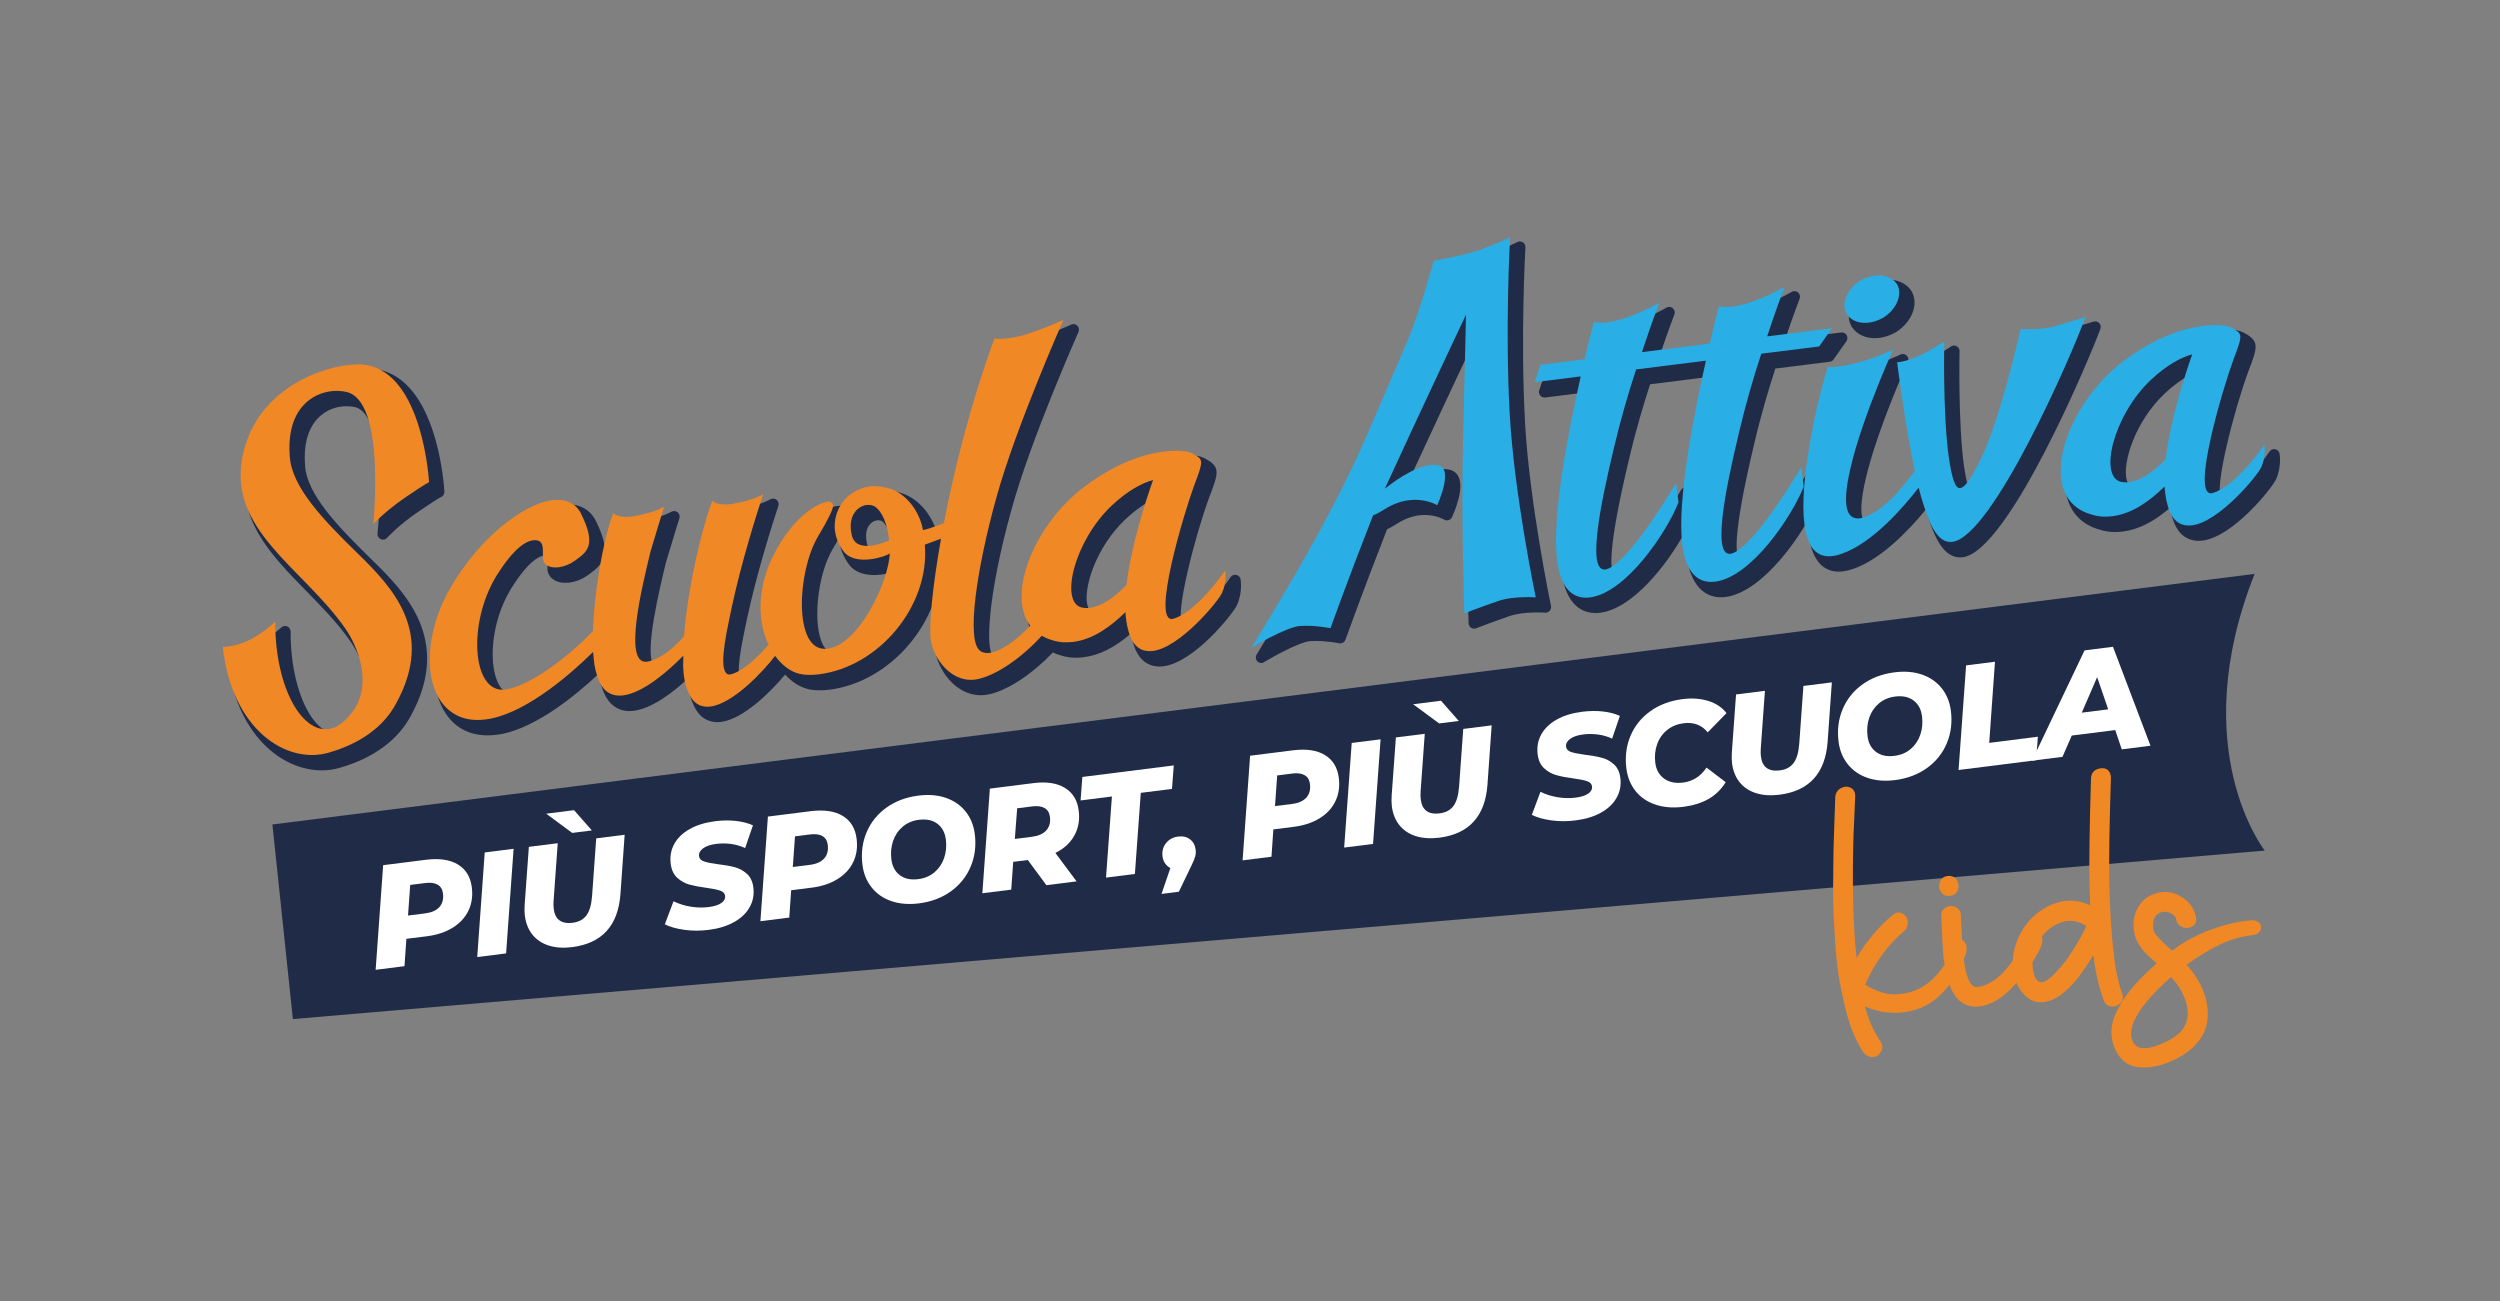 <?xml version="1.0" encoding="utf-8"?>
<!-- Generator: Adobe Illustrator 24.3.1, SVG Export Plug-In . SVG Version: 6.00 Build 0)  -->
<svg version="1.1" id="Livello_1" xmlns="http://www.w3.org/2000/svg" xmlns:xlink="http://www.w3.org/1999/xlink" x="0px" y="0px"
	 viewBox="0 0 730 380" style="enable-background:new 0 0 730 380;" xml:space="preserve">
<rect x="0" y="0" width="730" height="380" fill="#808080" stroke="none"/>
<style type="text/css">
	.st0{fill:#202C47;}
	.st1{fill:#29AFE5;}
	.st2{fill:#F18826;}
	.st3{fill:#FFFFFF;}
</style>
<g>
	<path class="st0" d="M93.95,224.95c-11.62,0-25.23-10.34-27.64-33.06c-0.05-0.46,0.1-0.92,0.41-1.26c0.31-0.34,0.74-0.53,1.2-0.53
		c0.01,0,0.02,0,0.02,0c1.3,0,2.52-0.2,4.03-0.63c3.18-0.92,6.52-2.97,10.19-6.27c0.3-0.27,0.69-0.42,1.08-0.42
		c0.23,0,0.45,0.05,0.66,0.14c0.58,0.26,0.96,0.85,0.96,1.49c-0.06,11.63,3.08,22.32,7.97,27.25c1.65,1.65,3.41,2.53,5.09,2.53
		c0.49,0,0.97-0.07,1.46-0.21c1.75-0.51,3.68-2.19,5.57-4.88c4.81-7.37,0.63-17.17-2.61-21.79c-3.66-5.28-8.31-10.04-12.82-14.64
		c-10.74-10.98-20.89-21.35-17.3-37.43c3.86-17.91,19.4-24.23,25.91-26.11c3.28-0.95,6.63-1.47,9.42-1.47
		c0.93,0,1.75,0.06,2.44,0.16c17.81,2.92,19.7,34.41,19.77,35.75c0.04,0.75-0.44,1.43-1.16,1.64h0c0.04,0-1.13,0.59-6.45,4.21
		c-5.94,4.04-9.06,7.56-9.09,7.6c-0.32,0.36-0.76,0.55-1.22,0.55c-0.22,0-0.44-0.04-0.65-0.13c-0.65-0.28-1.04-0.95-0.96-1.66
		c1.4-13.41,0.86-35.28-6.59-36.9c-0.8-0.17-1.63-0.26-2.46-0.26c-1.12,0-2.25,0.16-3.35,0.48c-2.97,0.86-9.76,4.23-8.75,16.95
		c0.57,8.26,9.4,17.52,19.18,27.08c9.58,9.33,24.07,23.44,11.67,45.95c-3.78,7.06-10.91,12.29-20.63,15.1
		C97.58,224.7,95.78,224.95,93.95,224.95z"/>
	<path class="st0" d="M142.36,214.73c-5.58,0-9.98-2.5-12.73-7.22c-4.78-8.21-3.5-21.66,3.19-33.45
		c8.13-14.25,21.22-25.49,31.13-26.73c0.58-0.07,1.16-0.11,1.71-0.11c3.82,0,6.79,1.75,8.36,4.93c4.75,9.61,2.23,12.46-1.86,15.44
		l-0.42,0.31c-1.67,1.2-3.62,1.98-5.51,2.22c-0.38,0.05-0.76,0.07-1.13,0.07c-3.06,0-5.13-1.61-5.26-4.1
		c-0.03-0.56-0.03-1.09-0.02-1.6c0.01-0.92,0.01-1.87-0.25-2.21c0,0,0,0-0.01,0c-0.04,0-0.21-0.05-0.48-0.05
		c-0.09,0-0.19,0.01-0.3,0.02c-1.44,0.18-4.62,1.7-9.67,9.85c-5.9,9.83-6.51,22.37-3.38,27.9c1,1.76,2.3,2.66,3.88,2.66
		c0.19,0,0.39-0.01,0.59-0.04c7.33-0.92,19.12-10.73,24.25-16.15c0.4-9.89,2.6-25.04,5.98-34.31c0.2-0.54,0.67-0.94,1.24-1.04
		c0.09-0.02,0.19-0.03,0.28-0.03c0.47,0,0.93,0.21,1.24,0.58l0,0c0.02,0,0.72,0.53,2.53,0.53c0.82,0,1.74-0.11,2.75-0.32
		c4.94-0.89,7.5-2.41,7.53-2.42c0.26-0.15,0.55-0.23,0.84-0.23c0.36,0,0.71,0.12,1.01,0.35c0.53,0.42,0.75,1.12,0.54,1.76
		c0,0.01-1.78,5.65-3.94,12.94l-0.14,0.59c-1.7,7.06-6.23,25.8-3.43,29.35c0.16,0.21,0.3,0.28,0.55,0.28
		c2.85-0.45,6.13-2.68,9.63-6.46c1.14-14,5-30.4,8.28-39.5c0.2-0.55,0.67-0.95,1.24-1.05c0.09-0.02,0.19-0.03,0.28-0.03
		c0.47,0,0.93,0.21,1.24,0.58c0,0,0,0,0,0c0.02,0,0.72,0.53,2.53,0.53c0.82,0,1.74-0.11,2.75-0.32c4.94-0.89,7.51-2.41,7.53-2.42
		c0.26-0.15,0.55-0.23,0.84-0.23c0.36,0,0.72,0.12,1.01,0.35c0.53,0.42,0.74,1.13,0.53,1.77c-4.45,13.52-7.93,26.42-10.06,37.32
		c-2.4,11.41-1.25,13.11-1.11,13.27c2.42-0.86,5.66-3.41,9.31-7.49c-3.52-8.35-2.56-18.53,2.71-28.13
		c6.76-12.23,14.61-14.98,16.83-14.98c0.79,0,1.28,0.28,1.57,0.57c0.22,0.13,0.54,0.35,0.81,0.72c1.61-2.35,3.95-4.16,6.61-5.02
		c1.25-0.51,2.65-0.78,4.19-0.78c0.79,0,1.61,0.07,2.49,0.22c0.03,0,0.06,0,0.08,0c0.28,0,0.56,0.05,0.81,0.16
		c6.17,1.04,10.55,6.57,12.1,12.1c0.85-0.27,2.08-0.7,3.48-1.24c3.59-18.45,8.79-37.33,14.66-53.25c0.24-0.64,0.85-1.06,1.53-1.06
		c0.06,0,0.12,0,0.18,0.01c0.05,0,0.44,0.04,1.12,0.04c1.24,0,3.8-0.14,7.05-1.1c4.92-1.47,11.07-4.25,11.13-4.28
		c0.22-0.1,0.44-0.15,0.67-0.15c0.42,0,0.83,0.16,1.14,0.47c0.48,0.47,0.61,1.2,0.34,1.81c-0.14,0.31-13.98,31.53-19.52,51.7
		c-7.12,25.65-7.67,41.44-5.33,42.98c0.25,0.18,0.61,0.32,1.16,0.32c0.15,0,0.3-0.01,0.46-0.03c2.46-0.31,6.22-2.77,9.98-6.51
		c-2.89-4.9-2.76-12.12,0.41-20.12c3.29-8.3,9.31-16.17,16.51-21.59c10.02-7.5,18.5-9.88,23.85-10.55c1.33-0.17,2.63-0.25,3.87-0.25
		c2.19,0,3.44,0.26,3.58,0.29c0.56,0.11,1.3,0.37,1.91,0.67c4.67,2.52,4.08,4.07,1.25,11.51c-4.02,10.85-10.05,34.21-7.81,36.74
		c5.07-1.65,11.88-10.33,14.07-13.54c0.3-0.45,0.81-0.71,1.34-0.71c0.11,0,0.23,0.01,0.35,0.04c0.65,0.14,1.14,0.66,1.25,1.31
		c0.03,0.16,0.62,3.84-1.06,7.52c-1.17,2.53-12.49,16.72-21.46,17.85c-0.4,0.05-0.79,0.08-1.18,0.08c-2.21,0-5.23-0.88-7.04-5.06
		c-0.56-1.37-0.97-2.88-1.26-4.6c-4.73,4.09-9.25,6.36-13.76,6.93c-0.74,0.09-1.5,0.15-2.28,0.15c-1.54,0-3-0.22-4.34-0.64
		c-0.8-0.21-1.62-0.51-2.44-0.9c-5.92,6.23-12.86,10.85-18.32,12.16c-0.9,0.22-1.81,0.33-2.7,0.33c-7.63,0-12.67-7.72-13.37-13.29
		c-0.53-4.24,0.46-14.67,2.55-27.03c-0.18,0.06-0.82,0.3-0.95,0.34c0.78,18.03-14.35,36.09-32.41,38.36c-1,0.13-1.97,0.19-2.89,0.19
		c-1.31,0-2.48-0.13-3.46-0.39c-2.33-0.56-4.64-2.03-6.63-4.21c-3.87,4.66-12.04,12.98-18.71,13.82c-0.37,0.05-0.73,0.07-1.09,0.07
		c-2.18,0-5.16-0.88-6.97-5.07c-0.97-2.11-1.51-4.55-1.67-7.59c-4.3,3.97-10.4,8.67-15.77,9.35c-0.4,0.05-0.81,0.08-1.2,0.08
		c-3.39,0-6.04-1.89-7.49-5.32c-0.75-1.76-1.26-3.63-1.53-5.57c-6.86,6.43-17.85,15.35-27.99,17.52
		C145.26,214.56,143.77,214.73,142.36,214.73z M245,157.14c-0.51,0.91-1.11,1.95-1.82,3.13c-4.59,7.66-6.03,22.43-2.75,28.23
		c0.84,1.49,1.9,2.21,3.22,2.21l0,0c7.51-0.36,15.44-15.03,17.09-23.66c-1.1,0.33-2.31,0.58-3.38,0.72
		c-0.7,0.09-1.42,0.14-2.14,0.14c-3.23,0-5.75-1.03-7.26-2.99C246.15,162.49,245.15,159.83,245,157.14z M336.9,145.75
		c-2.23,1.06-5.02,2.84-8.24,5.85c-8.79,8.27-12.45,20.48-11.1,25.24c0.41,1.45,1.11,1.75,1.6,1.85c0.32,0.06,0.66,0.09,0.99,0.09
		c2.78,0,6.35-2.08,10.1-5.87C331.48,163.13,334.77,152.18,336.9,145.75z M256.11,151.93c-0.91,0.11-1.76,0.66-2.35,1.51
		c-0.63,0.9-1.24,2.55-0.6,5.28c0.26,1.16,0.84,1.93,2.85,1.93c0.39,0,0.79-0.03,1.19-0.08c1.34-0.17,2.66-0.6,3.54-0.93
		c-0.58-4.07-2.04-6.69-3.31-7.52c-0.13-0.07-0.53-0.2-1.01-0.2C256.31,151.91,256.21,151.91,256.11,151.93z"/>
	<path class="st0" d="M368.31,193.6c-0.42,0-0.84-0.16-1.15-0.48c-0.53-0.53-0.62-1.35-0.23-1.99c11.44-18.8,22.45-37.3,31.47-57.07
		c0.54-1.08,10.99-25.21,14.64-33.93c3.38-8.45,6.85-21.38,6.89-21.51c0.16-0.6,0.66-1.06,1.27-1.18c0.07-0.01,7.42-1.37,10.84-2.37
		c6.11-1.9,10.99-4.37,11.04-4.39c0.23-0.12,0.48-0.18,0.73-0.18c0.31,0,0.62,0.09,0.89,0.26c0.49,0.32,0.77,0.87,0.73,1.45
		c-0.02,0.26-1.51,26.52-0.09,51.63c1.29,22.94,7.49,52.82,7.55,53.11c0.1,0.5-0.03,1.02-0.37,1.4c-0.31,0.35-0.75,0.56-1.22,0.56
		c-0.04,0-0.08,0-0.12-0.01c-0.03,0-0.94-0.07-2.28-0.07c-3.3,0-6.17,0.38-8.07,1.06c-4.18,1.4-9.73,3.55-9.79,3.57
		c-0.19,0.08-0.39,0.11-0.59,0.11c-0.31,0-0.63-0.09-0.89-0.27c-0.44-0.29-0.71-0.77-0.73-1.3c-0.01-0.27-0.93-27.63-0.39-49.95
		c0.31-12.85,0.55-23.2,0.7-29.73c-4.18,8.88-11.63,24.77-17.9,38.37c3.32-2.07,6.98-3.73,10.2-3.73c0.59,0,1.17,0.06,1.71,0.17
		c1.2,0.23,2.15,0.92,2.7,2.01c1.82,3.52-1.23,10.52-1.87,11.88c-0.2,0.42-0.56,0.74-1.01,0.87c-0.15,0.04-0.31,0.07-0.47,0.07
		c-0.3,0-0.59-0.08-0.85-0.25c-0.01-0.01-2.23-1.33-5.57-1.33c-0.52,0-1.06,0.03-1.63,0.1c-2.25,0.28-4.37,1.07-6.48,2.42
		c-1.18,0.73-2.1,1.28-2.93,1.64c-7,17.82-12.11,32.11-12.16,32.25c-0.23,0.66-0.85,1.08-1.53,1.08c-0.11,0-0.21-0.01-0.32-0.03
		c-0.03-0.01-3.44-0.68-6.79-0.68c-0.6,0-1.2,0.02-1.78,0.07c-3.03,0.27-10.66,4.49-13.34,6.09
		C368.89,193.52,368.6,193.6,368.31,193.6z"/>
	<path class="st0" d="M465.95,179.01c-3.87,0-8.75-2.14-10.03-12.33c-1.5-11.97,2.54-34.44,6.43-52.01l-11.16,1.4
		c-0.07,0.01-0.13,0.01-0.2,0.01c-0.48,0-0.95-0.22-1.26-0.6c-0.35-0.43-0.46-1.02-0.28-1.54l1.71-5.06
		c0.2-0.59,0.72-1.01,1.34-1.09l11.74-1.47c1.39-5.99,2.49-9.85,2.5-9.89c0.2-0.71,0.85-1.18,1.56-1.18c0.12,0,0.25,0.01,0.37,0.04
		c0.5,0.12,1.05,0.18,1.68,0.18c0.55,0,1.12-0.05,1.72-0.12c6.38-0.8,14.44-5.46,14.52-5.51c0.25-0.15,0.53-0.22,0.82-0.22
		c0.38,0,0.75,0.13,1.05,0.39c0.53,0.45,0.71,1.18,0.46,1.82c-0.02,0.05-1.82,4.71-4.24,11.91l16.12-2.02
		c1.39-5.99,2.49-9.85,2.51-9.89c0.2-0.71,0.85-1.18,1.56-1.18c0.12,0,0.25,0.01,0.37,0.04c0.51,0.12,1.06,0.18,1.68,0.18
		c0.55,0,1.12-0.04,1.72-0.12c6.39-0.8,14.44-5.46,14.52-5.51c0.25-0.15,0.53-0.22,0.82-0.22c0.38,0,0.75,0.13,1.05,0.39
		c0.53,0.45,0.71,1.18,0.46,1.82c-0.02,0.05-1.82,4.71-4.25,11.91l16.38-2.06c0.07-0.01,0.13-0.01,0.2-0.01
		c0.56,0,1.09,0.3,1.39,0.79c0.33,0.55,0.31,1.24-0.06,1.77l-3.74,5.32c-0.26,0.37-0.67,0.62-1.13,0.68l-15.88,1.99
		c-1.73,5.28-4.09,13.08-6.15,21.87c-6.98,29.19-5.1,33.01-4.36,33.48c0.08-0.01,0.27-0.03,0.62-0.2c5.42-2.6,15.5-18.4,18.92-24.27
		c0.3-0.51,0.83-0.81,1.4-0.81c0.11,0,0.22,0.01,0.32,0.03c0.68,0.14,1.2,0.7,1.28,1.39l0.71,5.64c0.03,0.27,0,0.54-0.1,0.79
		c-3.75,9.57-16.04,27.37-27.18,28.78c-0.46,0.06-0.91,0.09-1.36,0.09c-3.17,0-8.69-1.6-10.04-12.33c-0.26-2.05-0.35-4.41-0.31-7
		c-5.21,9.75-15.44,22.65-24.86,23.83C466.84,178.98,466.39,179.01,465.95,179.01z M481.83,112.22c-1.73,5.28-4.09,13.08-6.15,21.87
		c-6.98,29.19-5.1,33.01-4.36,33.48c0.08-0.01,0.27-0.03,0.62-0.2c5.42-2.6,15.49-18.41,18.92-24.28c0.29-0.51,0.83-0.81,1.4-0.81
		c0.11,0,0.22,0.01,0.32,0.03c0.19,0.04,0.36,0.11,0.52,0.2c1.25-10.47,3.55-22.28,5.8-32.45L481.83,112.22z"/>
	<path class="st0" d="M547.44,98.75c-2.86,0-5.28-1.17-6.65-3.21c-0.97-1.57-1.21-3.39-0.75-5.32c0.64-2.67,2.62-5.23,5.3-6.86
		c1.59-0.88,3.2-1.42,4.72-1.61c0.46-0.06,0.92-0.09,1.37-0.09c2.86,0,5.28,1.17,6.64,3.21c0.97,1.57,1.21,3.39,0.75,5.32
		c-0.64,2.67-2.62,5.23-5.3,6.87c-1.58,0.88-3.2,1.42-4.72,1.61C548.35,98.72,547.89,98.75,547.44,98.75z"/>
	<path class="st0" d="M536.9,166.92c-2.33,0-4.26-0.87-5.73-2.58c-3.59-4.16-4.28-13.36-2.11-28.13
		c2.39-15.97,5.85-26.28,5.99-26.72c0.23-0.67,0.85-1.1,1.54-1.1c0.08,0,0.16,0.01,0.25,0.02c0.03,0.01,0.21,0.02,0.53,0.02
		c0.87,0,2.84-0.12,6.21-0.92c5.75-1.28,11.28-3.95,11.33-3.98c0.23-0.11,0.47-0.16,0.71-0.16c0.41,0,0.82,0.16,1.13,0.46
		c0.49,0.48,0.63,1.21,0.34,1.83c-0.02,0.04-0.24,0.53-0.63,1.4c0.08-0.02,0.15-0.03,0.23-0.03c5.3-0.4,12.86-5.78,12.94-5.83
		c0.28-0.2,0.61-0.3,0.94-0.3c0.26,0,0.52,0.06,0.76,0.19c0.54,0.28,0.88,0.85,0.86,1.47c0,0.21-0.45,20.78,1.29,33.49
		c0.79,5.3,1.44,7.05,1.79,7.62c0.55-0.42,1.92-2.14,4.82-8.14c5.43-11.4,11.14-36.64,11.2-36.89c0.16-0.74,0.82-1.27,1.58-1.27
		c0.02,0,0.58,0.02,1.38,0.02c3.56,0,6.48-0.27,8.02-0.74l9.05-2.75c0.15-0.04,0.31-0.07,0.47-0.07c0.44,0,0.86,0.18,1.18,0.51
		c0.42,0.44,0.56,1.09,0.35,1.66c-2.75,7.67-26.73,65.02-40.19,66.71c-0.26,0.03-0.51,0.05-0.76,0.05c-5.7,0-8.2-7.95-10.01-13.99
		c-4.99,6.09-13.02,14.49-21.2,17.34C539.66,166.63,538.21,166.92,536.9,166.92z M555.33,109.71c-3.4,7.94-10.57,25.73-11.7,36.63
		c-0.39,4.02,0.27,5.42,0.69,5.89c0.16,0.18,0.43,0.39,1.03,0.39c0.13,0,0.27-0.01,0.41-0.03c2.76-0.35,6.96-3.72,9.7-6.7
		c1.3-1.48,2.92-3.44,4.78-5.82C557.86,128.68,555.82,113.47,555.33,109.71z"/>
	<path class="st0" d="M641.97,157.93c-2.21,0-5.23-0.88-7.04-5.06c-0.55-1.36-0.97-2.88-1.26-4.6c-4.73,4.09-9.25,6.36-13.76,6.93
		c-0.74,0.09-1.5,0.15-2.28,0.15c-1.54,0-3-0.22-4.34-0.64c-5.42-1.42-8.9-5.1-9.98-10.62c-2.18-11.08,6.2-27.73,18.68-37.11
		c10.03-7.5,18.5-9.88,23.85-10.55c1.33-0.17,2.63-0.25,3.87-0.25c2.18,0,3.44,0.26,3.57,0.29c0.56,0.11,1.3,0.37,1.91,0.67
		c4.67,2.52,4.08,4.07,1.26,11.51c-4.02,10.85-10.05,34.21-7.81,36.74c5.07-1.65,11.88-10.33,14.07-13.54
		c0.3-0.45,0.81-0.71,1.34-0.71c0.11,0,0.23,0.01,0.34,0.04c0.65,0.14,1.15,0.66,1.25,1.31c0.03,0.15,0.63,3.84-1.06,7.52
		c-1.17,2.53-12.49,16.73-21.46,17.85C642.75,157.9,642.36,157.93,641.97,157.93C641.97,157.93,641.97,157.93,641.97,157.93z
		 M640.35,109.05c-2.22,1.06-5.02,2.84-8.24,5.85c-8.79,8.27-12.44,20.48-11.1,25.24c0.41,1.45,1.11,1.75,1.6,1.85
		c0.32,0.06,0.66,0.09,0.99,0.09c2.78,0,6.35-2.08,10.1-5.87C634.92,126.45,638.21,115.48,640.35,109.05z"/>
</g>
<path class="st1" d="M545.75,94.2c1.3-0.16,2.71-0.63,4.08-1.39c3.95-2.41,5.88-6.9,4.04-9.9c-1.27-1.9-3.72-2.76-6.47-2.42
	c-1.3,0.16-2.71,0.63-4.08,1.39c-3.95,2.41-5.88,6.9-4.04,9.9C540.55,93.68,543.01,94.54,545.75,94.2z"/>
<path class="st2" d="M118.38,145.23c6.2-4.22,6.9-4.43,6.9-4.43s-1.69-31.5-18.41-34.24c-2.38-0.37-6.54-0.08-11.16,1.26
	c-9.65,2.8-21.6,10.2-24.77,24.91c-4.89,21.88,17.62,33.11,29.87,50.78c3.62,5.17,7.86,15.62,2.6,23.66
	c-2.15,3.05-4.35,4.9-6.44,5.5c-8.39,2.43-16.68-11.54-16.59-31.13c-3.49,3.13-7.04,5.53-10.82,6.62c-1.54,0.45-2.98,0.71-4.5,0.7
	c2.54,23.98,18.49,34.52,30.94,30.91c9.23-2.67,16.01-7.52,19.65-14.33c11.43-20.75-0.82-33.73-11.38-44.01
	c-9.94-9.71-19.05-19.19-19.66-28.11c-0.92-11.56,4.32-17.02,9.92-18.64c2.24-0.65,4.5-0.7,6.6-0.24
	c11.65,2.54,7.86,38.66,7.86,38.66S112.17,149.45,118.38,145.23z"/>
<path class="st2" d="M342.65,180.67c-6.81,1.88,3.25-31.38,5.99-38.77c2.87-7.55,2.85-7.7-0.46-9.48c-0.47-0.23-1.08-0.45-1.54-0.54
	c0,0-2.56-0.56-6.9-0.01c-5.35,0.67-13.41,3.01-23.08,10.24c-14.49,10.9-22.85,31.28-15.82,40.61c-4.24,4.44-8.67,7.53-11.85,7.92
	c-1.01,0.13-2.06-0.03-2.71-0.54c-4.32-2.83-1.01-24.38,4.65-44.76c5.64-20.52,19.6-51.93,19.6-51.93s-6.25,2.84-11.34,4.36
	c-5.24,1.54-8.81,1.11-8.81,1.11c-6.79,18.42-11.68,37.84-14.76,53.86c-3.25,1.32-6.02,2.12-6.11,2.04
	c-1.01-5.74-5.43-11.65-11.41-12.51c-0.16-0.12-0.31-0.11-0.45-0.09c-1.95-0.35-4.01-0.38-6.11,0.47
	c-6.62,2.15-10.81,10.9-5.17,18.41c1.76,2.27,5.03,2.6,7.92,2.23c2.6-0.33,4.98-1.21,5.51-1.72c-0.18,7.95-9.18,27.42-18.66,27.88
	c-9.47,0.61-8.42-22.57-2.23-32.89s4.11-9.32,3.59-9.99c-0.53-0.67-8.8,1.25-15.85,14.03c-5.98,10.89-5.42,20.89-2.23,27.64
	c-3.01,3.48-7.14,7.53-10.83,8.63c-3.4,1.01-2.7-6.26-0.86-15.01c2.41-12.34,6.18-25.58,10.11-37.52c0,0-2.73,1.66-8.04,2.62
	c-5.29,1.11-6.85-0.75-6.85-0.75c-3.37,9.37-7.17,25.85-8.23,39.64c-2.83,3.14-6.79,6.72-10.82,7.37
	c-7.08,0.89-1.33-22.29,1.08-32.28c2.16-7.31,3.95-12.97,3.95-12.97s-2.73,1.66-8.04,2.62c-5.29,1.11-6.85-0.75-6.85-0.75
	c-3.22,8.82-5.55,23.85-5.91,34.41c-5.24,5.71-17.75,16.11-25.64,17.1c-9.54,1.2-11.05-19.01-2.67-32.98
	c5.13-8.28,8.68-10.34,10.85-10.61c1.45-0.18,2.12,0.47,2.12,0.47c1.01,1.05,0.65,2.85,0.76,4.9c0.11,2.04,2.26,2.8,4.57,2.51
	c1.59-0.2,3.27-0.85,4.75-1.92c3.36-2.48,6.52-4.2,1.8-13.73c-1.58-3.18-4.66-4.4-8.42-3.93c-8.67,1.09-21.62,11.38-29.92,25.92
	c-10.93,19.28-6.35,41.74,12.24,37.8c11.29-2.41,24.01-13.88,29.62-19.42c0.04,0.62,0.09,1.2,0.16,1.74
	c0.16,2.48,0.74,4.75,1.57,6.7c1.47,3.49,4.11,4.62,6.99,4.26c5.93-0.75,13.2-7.09,17.63-11.61l-0.07,2.94
	c0.09,3.07,0.56,5.65,1.58,7.88c1.44,3.34,3.78,4.37,6.38,4.04c6.59-0.83,15.41-10.19,18.9-14.8c2.02,2.77,4.52,4.62,7.05,5.23
	c1.52,0.4,3.58,0.43,5.75,0.16c17.63-2.21,32.41-20.07,30.92-37.79c-0.02-0.14,2-0.75,4.73-1.82c-2.55,14.31-3.53,25.3-3.02,29.35
	c0.73,5.78,6.39,13.44,14.08,11.59c5.36-1.29,12.41-6.07,18.36-12.59c0.97,0.55,2.04,1.03,3.28,1.36c1.99,0.63,4.05,0.66,5.93,0.43
	c5.78-0.73,10.89-4.45,15.2-8.67c0.2,2.77,0.65,5.2,1.51,7.3c1.44,3.34,3.78,4.37,6.52,4.02c7.95-1,19.03-14.42,20.18-16.92
	c1.5-3.27,0.94-6.57,0.94-6.57S349.59,178.63,342.65,180.67z M254.53,159.31c-2.6,0.33-5.15-0.09-5.82-3.09
	c-1.27-5.42,1.58-8.42,4.33-8.76c0.87-0.11,1.77,0.07,2.4,0.43c2.08,1.35,3.72,5.11,4.18,9.9
	C259.63,157.79,257.14,158.98,254.53,159.31z M328.94,170.8c-3.38,3.51-8.45,7.52-12.97,6.62c-6.63-1.37-2.43-19.36,8.73-29.87
	c4.73-4.41,8.87-6.54,11.99-7.38C334.63,146.01,330.28,159.33,328.94,170.8z"/>
<path class="st1" d="M440.95,69.26c0,0-4.97,2.53-11.32,4.5c-3.54,1.03-11,2.41-11,2.41s-3.5,13.06-6.96,21.72
	c-3.5,8.36-14.3,33.35-14.66,33.98c-9.09,19.93-20.24,38.65-31.56,57.24c0,0,9.97-5.95,14.03-6.31c4.06-0.36,9.03,0.63,9.03,0.63
	s5.21-14.6,12.44-32.97c0.85-0.26,1.81-0.82,3.31-1.74c2.58-1.64,4.98-2.39,7.15-2.66c4.92-0.62,8.26,1.46,8.26,1.46
	s4.96-10.75,0.3-11.63c-4.82-1.01-11.85,3.84-15.59,6.8c9.56-20.87,23.7-50.83,23.7-50.83s-0.34,14.86-0.88,37.39
	c-0.54,22.53,0.39,49.85,0.39,49.85s5.6-2.17,9.83-3.58c4.35-1.57,11.02-1.09,11.02-1.09s-6.27-30.03-7.59-53.35
	C439.42,95.57,440.95,69.26,440.95,69.26z"/>
<path class="st1" d="M525.96,136.46c0,0-12.56,21.54-19.62,24.92c-7.06,3.38-2.49-18.62,1.46-35.12c1.91-8.16,4.27-16.24,6.5-22.98
	l16.9-2.12l3.74-5.32l-18.93,2.38c2.87-8.72,5.08-14.43,5.08-14.43s-8.34,4.86-15.13,5.72c-1.44,0.18-2.76,0.2-3.97-0.09
	c0,0-1.22,4.26-2.74,10.91l-12.18,1.53l-7.62,0.96c2.87-8.72,5.08-14.43,5.08-14.43s-8.34,4.86-15.13,5.71
	c-1.44,0.18-2.76,0.2-3.97-0.09c0,0-1.22,4.26-2.73,10.91l-12.86,1.62l-1.71,5.06l13.44-1.69c-3.68,16.31-8.48,41.13-6.9,53.71
	c1.09,8.67,4.95,11.41,9.58,10.83c10.55-1.33,22.42-18.96,25.87-27.76l-0.71-5.64c0,0-12.56,21.54-19.62,24.92
	c-7.06,3.38-2.49-18.62,1.46-35.12c1.91-8.16,4.27-16.24,6.5-22.98l6.94-0.87v0l13.44-1.69c-3.68,16.31-8.48,41.14-6.9,53.71
	c1.09,8.67,4.96,11.41,9.58,10.83c10.55-1.33,22.42-18.96,25.87-27.76L525.96,136.46z"/>
<path class="st1" d="M599.91,95.32c-3.25,1-9.88,0.8-9.88,0.8s-5.75,25.53-11.32,37.24c-2.79,5.78-4.75,8.96-6.33,9.16
	c-1.45,0.18-2.39-2.64-3.35-9.12c-1.78-12.99-1.3-33.74-1.3-33.74s-7.95,5.69-13.76,6.13c0,0,2.35,18.68,5.16,31.81
	c-1.73,2.22-3.65,4.61-5.33,6.52c-2.58,2.82-7.22,6.78-10.69,7.22c-2.74,0.34-4.59-1.48-3.94-8.02
	c1.53-14.72,13.61-41.19,13.61-41.19s-5.67,2.77-11.67,4.1c-5.27,1.25-7.37,0.93-7.37,0.93s-3.53,10.43-5.93,26.43
	c-2.37,16.15-2.36,32.59,9.99,28.1c9.09-3.17,18.15-13.74,22.44-19.3c0.24,0.93,0.48,1.8,0.71,2.6c2.02,6.79,4.38,13.83,9.15,13.23
	c11.7-1.47,34.85-54.43,38.86-65.65C608.96,92.57,603.16,94.32,599.91,95.32z"/>
<path class="st1" d="M661.21,129.89c0,0-8.18,12.04-15.11,14.08c-6.81,1.88,3.25-31.38,5.99-38.76c2.87-7.55,2.85-7.7-0.46-9.49
	c-0.47-0.23-1.08-0.45-1.54-0.54c0,0-2.56-0.56-6.9-0.01c-5.35,0.67-13.42,3.01-23.08,10.24c-17.57,13.21-26.19,40.42-9.18,44.89
	c1.99,0.63,4.05,0.66,5.92,0.43c5.78-0.73,10.89-4.45,15.2-8.66c0.2,2.77,0.65,5.2,1.51,7.3c1.45,3.34,3.78,4.36,6.52,4.02
	c7.95-1,19.03-14.42,20.18-16.92C661.77,133.19,661.21,129.89,661.21,129.89z M632.38,134.1c-3.38,3.51-8.45,7.52-12.97,6.62
	c-6.63-1.37-2.43-19.36,8.72-29.87c4.73-4.41,8.87-6.55,11.99-7.38C638.07,109.31,633.73,122.63,632.38,134.1z"/>
<path class="st0" d="M79.54,240.75l578.81-73.18c-20.35,51.34,2.96,80.8,2.96,80.8l-575.79,49.2L79.54,240.75z"/>
<g>
	<g>
		<path class="st3" d="M133.73,252.44c2.31,1.41,3.66,3.63,4.04,6.67c0.32,2.5-0.01,4.76-0.98,6.78c-0.97,2.03-2.5,3.69-4.6,4.99
			c-2.1,1.3-4.62,2.14-7.57,2.51l-5.96,0.75l-0.55,7.98l-8.42,1.06l2.19-30.55l12.6-1.59C128.33,250.57,131.42,251.04,133.73,252.44
			z M128.31,264.85c0.89-1.01,1.24-2.32,1.04-3.94c-0.15-1.22-0.68-2.08-1.56-2.59c-0.88-0.51-2.08-0.67-3.58-0.48l-4.43,0.56
			l-0.64,8.94l5.02-0.63C126.03,266.47,127.42,265.85,128.31,264.85z"/>
		<path class="st3" d="M141.54,248.91l8.43-1.06l-2.19,30.55l-8.43,1.06L141.54,248.91z"/>
		<path class="st3" d="M160.24,276.1c-1.98-0.63-3.57-1.69-4.77-3.18c-1.19-1.49-1.93-3.33-2.21-5.52
			c-0.12-0.91-0.13-1.97-0.06-3.19l1.23-16.93l8.43-1.06l-1.21,16.8c-0.07,0.87-0.05,1.66,0.04,2.37c0.39,3.12,2.24,4.47,5.53,4.06
			c1.79-0.23,3.13-0.95,4.03-2.17s1.45-3.12,1.64-5.68l1.21-16.8l8.3-1.05l-1.23,17.32c-0.68,9.22-5.38,14.38-14.09,15.49
			C164.5,276.88,162.22,276.73,160.24,276.1z M159.49,237.6l8.13-1.03l5.2,5.91l-5.74,0.73L159.49,237.6z"/>
		<path class="st3" d="M199.83,271.51c-2.29-0.32-4.19-0.85-5.7-1.61l2.53-6.72c1.62,0.77,3.32,1.3,5.09,1.58
			c1.77,0.28,3.5,0.32,5.2,0.1c1.62-0.2,2.85-0.6,3.68-1.18c0.83-0.58,1.2-1.28,1.1-2.1c-0.09-0.71-0.57-1.21-1.42-1.51
			c-0.86-0.3-2.17-0.56-3.93-0.81c-2-0.26-3.66-0.58-5.01-0.94c-1.34-0.37-2.54-1.03-3.6-1.99s-1.7-2.32-1.92-4.08
			c-0.27-2.13,0.08-4.07,1.04-5.82c0.96-1.75,2.46-3.2,4.51-4.35c2.04-1.15,4.52-1.91,7.41-2.28c2.13-0.27,4.14-0.3,6.04-0.09
			c1.9,0.21,3.57,0.64,5.01,1.29l-2.28,6.64c-1.26-0.59-2.61-0.99-4.06-1.19c-1.46-0.21-2.92-0.22-4.4-0.03
			c-1.67,0.21-2.95,0.65-3.84,1.31c-0.88,0.66-1.27,1.42-1.16,2.27c0.09,0.74,0.57,1.25,1.45,1.54c0.87,0.3,2.2,0.56,3.99,0.8
			c1.99,0.24,3.65,0.53,4.98,0.88c1.32,0.35,2.51,1,3.55,1.93c1.04,0.93,1.67,2.25,1.89,3.96c0.26,2.1-0.09,4.03-1.07,5.78
			c-0.98,1.75-2.49,3.2-4.55,4.36c-2.06,1.15-4.52,1.91-7.39,2.27C204.5,271.83,202.12,271.83,199.83,271.51z"/>
		<path class="st3" d="M246.09,238.25c2.32,1.41,3.66,3.63,4.04,6.67c0.32,2.5-0.01,4.76-0.98,6.78c-0.97,2.03-2.5,3.69-4.6,4.99
			c-2.1,1.31-4.62,2.14-7.57,2.51l-5.96,0.75l-0.55,7.98l-8.43,1.06l2.19-30.55l12.6-1.59C240.7,236.39,243.78,236.85,246.09,238.25
			z M240.67,250.66c0.9-1.01,1.24-2.32,1.04-3.94c-0.15-1.22-0.67-2.08-1.56-2.59c-0.88-0.51-2.08-0.66-3.58-0.48l-4.43,0.56
			l-0.64,8.95l5.02-0.63C238.4,252.29,239.78,251.66,240.67,250.66z"/>
		<path class="st3" d="M260.24,263.11c-2.37-0.82-4.28-2.15-5.73-3.99c-1.46-1.83-2.35-4.03-2.67-6.58
			c-0.43-3.41-0.03-6.57,1.2-9.49c1.23-2.92,3.16-5.33,5.79-7.22c2.63-1.89,5.74-3.06,9.35-3.51c3.01-0.38,5.7-0.16,8.06,0.67
			c2.37,0.83,4.28,2.16,5.73,3.99c1.46,1.83,2.35,4.02,2.67,6.58c0.43,3.41,0.03,6.57-1.21,9.5c-1.23,2.92-3.16,5.33-5.79,7.22
			c-2.63,1.89-5.74,3.06-9.35,3.51C265.29,264.16,262.6,263.93,260.24,263.11z M272.9,254.68c1.3-1.11,2.23-2.51,2.8-4.18
			c0.57-1.67,0.73-3.46,0.49-5.36c-0.26-2.02-1.07-3.55-2.46-4.6c-1.38-1.05-3.19-1.44-5.4-1.16c-1.87,0.23-3.46,0.92-4.76,2.03
			c-1.3,1.11-2.23,2.51-2.8,4.18c-0.57,1.67-0.73,3.46-0.49,5.36c0.26,2.01,1.08,3.55,2.46,4.6c1.38,1.05,3.18,1.44,5.4,1.16
			C270.01,256.47,271.6,255.79,272.9,254.68z"/>
		<path class="st3" d="M313.71,243.97c-1.2,2.16-3.04,3.85-5.54,5.09l6.19,8.3l-8.81,1.11l-5.43-7.35l-4.26,0.54l-0.58,8.11
			l-8.43,1.06l2.19-30.55l12.73-1.61c3.8-0.48,6.86-0.02,9.17,1.39c2.31,1.41,3.66,3.6,4.03,6.58
			C315.34,239.37,314.91,241.81,313.71,243.97z M305,235.94c-0.9-0.51-2.09-0.66-3.56-0.48l-4.43,0.56l-0.68,8.95l5.02-0.63
			c1.87-0.24,3.26-0.86,4.17-1.87c0.91-1.01,1.27-2.32,1.06-3.94C306.43,237.31,305.9,236.45,305,235.94z"/>
		<path class="st3" d="M324.68,232.57l-9.15,1.16l0.52-6.86l26.69-3.37l-0.52,6.86l-9.11,1.15l-1.72,23.69l-8.43,1.06L324.68,232.57
			z"/>
		<path class="st3" d="M347.47,245.07c0.94,0.7,1.49,1.72,1.66,3.06c0.09,0.68,0.04,1.34-0.14,1.98c-0.18,0.64-0.53,1.5-1.06,2.58
			l-3.7,7.69l-5.07,0.64l2.59-7.55c-0.62-0.32-1.13-0.78-1.54-1.36c-0.41-0.58-0.66-1.26-0.75-2.02c-0.19-1.53,0.15-2.84,1.04-3.92
			c0.88-1.08,2.05-1.71,3.5-1.89C345.38,244.1,346.53,244.36,347.47,245.07z"/>
		<path class="st3" d="M386.89,220.48c2.31,1.41,3.66,3.63,4.04,6.67c0.32,2.5-0.01,4.76-0.98,6.78c-0.97,2.03-2.5,3.69-4.6,4.99
			c-2.1,1.3-4.62,2.14-7.57,2.51l-5.96,0.75l-0.55,7.98l-8.43,1.06l2.19-30.55l12.6-1.59C381.49,218.61,384.58,219.07,386.89,220.48
			z M381.47,232.88c0.9-1.01,1.24-2.32,1.04-3.94c-0.15-1.22-0.67-2.08-1.56-2.59c-0.88-0.51-2.08-0.67-3.58-0.48l-4.43,0.56
			l-0.64,8.95l5.02-0.63C379.19,234.51,380.57,233.89,381.47,232.88z"/>
		<path class="st3" d="M394.7,216.94l8.43-1.06l-2.2,30.55l-8.43,1.06L394.7,216.94z"/>
		<path class="st3" d="M413.4,244.14c-1.98-0.63-3.57-1.69-4.77-3.18c-1.19-1.49-1.93-3.33-2.21-5.51
			c-0.11-0.91-0.13-1.97-0.05-3.19l1.23-16.93l8.43-1.06l-1.21,16.8c-0.06,0.87-0.05,1.66,0.04,2.37c0.4,3.12,2.24,4.48,5.53,4.06
			c1.79-0.22,3.13-0.95,4.03-2.17c0.9-1.22,1.45-3.12,1.64-5.68l1.21-16.8l8.3-1.05l-1.23,17.33c-0.68,9.22-5.38,14.38-14.08,15.48
			C417.66,244.92,415.38,244.77,413.4,244.14z M412.64,205.64l8.13-1.03l5.2,5.91l-5.75,0.72L412.64,205.64z"/>
		<path class="st3" d="M452.99,239.55c-2.29-0.32-4.19-0.85-5.7-1.61l2.52-6.72c1.63,0.78,3.32,1.3,5.09,1.59
			c1.77,0.28,3.5,0.32,5.2,0.1c1.62-0.21,2.84-0.6,3.67-1.18c0.83-0.58,1.2-1.29,1.1-2.11c-0.09-0.71-0.56-1.21-1.42-1.51
			c-0.86-0.3-2.17-0.56-3.93-0.8c-2-0.26-3.66-0.58-5-0.95c-1.34-0.36-2.55-1.03-3.6-1.99c-1.06-0.96-1.7-2.32-1.92-4.08
			c-0.27-2.13,0.08-4.07,1.04-5.82c0.96-1.75,2.47-3.2,4.51-4.35c2.04-1.15,4.52-1.91,7.41-2.28c2.13-0.27,4.14-0.3,6.04-0.09
			c1.9,0.21,3.57,0.64,5.01,1.29l-2.27,6.64c-1.26-0.59-2.61-0.99-4.06-1.19c-1.45-0.2-2.92-0.22-4.39-0.03
			c-1.68,0.21-2.95,0.65-3.83,1.31c-0.88,0.66-1.27,1.42-1.17,2.26c0.09,0.74,0.58,1.26,1.45,1.55c0.87,0.29,2.2,0.56,3.99,0.8
			c1.99,0.24,3.65,0.53,4.98,0.88c1.33,0.35,2.51,0.99,3.55,1.93c1.04,0.93,1.67,2.25,1.88,3.95c0.27,2.1-0.09,4.03-1.07,5.78
			c-0.98,1.75-2.49,3.21-4.55,4.36c-2.06,1.15-4.52,1.91-7.39,2.27C457.66,239.87,455.28,239.87,452.99,239.55z"/>
		<path class="st3" d="M483.41,234.95c-2.41-0.8-4.35-2.12-5.82-3.96c-1.47-1.83-2.37-4.04-2.69-6.62c-0.43-3.41-0.03-6.57,1.2-9.49
			c1.23-2.92,3.17-5.33,5.81-7.22c2.65-1.89,5.78-3.06,9.42-3.52c2.75-0.35,5.25-0.16,7.51,0.54c2.25,0.71,4.02,1.89,5.29,3.55
			l-5.48,5.62c-1.74-2.15-4.08-3.03-6.99-2.67c-1.9,0.24-3.52,0.9-4.86,1.98s-2.31,2.45-2.91,4.13c-0.61,1.68-0.79,3.5-0.55,5.45
			c0.26,2.02,1.11,3.55,2.57,4.61c1.46,1.06,3.31,1.44,5.55,1.16c2.84-0.36,5.12-1.82,6.85-4.37l5.6,4.27
			c-1.37,2.16-3.08,3.81-5.13,4.95c-2.05,1.14-4.46,1.88-7.24,2.23C488.53,235.97,485.82,235.76,483.41,234.95z"/>
		<path class="st3" d="M512.74,231.59c-1.98-0.63-3.57-1.69-4.77-3.18c-1.2-1.49-1.93-3.33-2.21-5.51
			c-0.12-0.91-0.13-1.97-0.06-3.19l1.23-16.93l8.43-1.06l-1.21,16.8c-0.06,0.87-0.05,1.66,0.04,2.37c0.4,3.12,2.23,4.48,5.53,4.06
			c1.79-0.22,3.13-0.95,4.03-2.17c0.9-1.22,1.45-3.12,1.64-5.68l1.21-16.8l8.3-1.05l-1.23,17.33c-0.68,9.22-5.37,14.38-14.09,15.48
			C517,232.37,514.72,232.23,512.74,231.59z"/>
		<path class="st3" d="M545.27,227.12c-2.37-0.82-4.28-2.15-5.74-3.99c-1.46-1.84-2.35-4.03-2.67-6.58
			c-0.43-3.41-0.03-6.57,1.2-9.49c1.23-2.92,3.16-5.33,5.79-7.22c2.63-1.89,5.75-3.06,9.35-3.52c3.01-0.38,5.7-0.15,8.06,0.67
			c2.37,0.83,4.28,2.16,5.73,3.99c1.45,1.83,2.35,4.03,2.67,6.58c0.43,3.41,0.03,6.57-1.2,9.49c-1.23,2.92-3.16,5.33-5.79,7.22
			c-2.63,1.89-5.75,3.06-9.35,3.52C550.33,228.17,547.64,227.94,545.27,227.12z M557.94,218.69c1.3-1.11,2.24-2.51,2.8-4.18
			c0.57-1.67,0.73-3.46,0.49-5.36c-0.25-2.02-1.07-3.55-2.46-4.6c-1.38-1.05-3.19-1.44-5.4-1.16c-1.87,0.24-3.46,0.92-4.76,2.03
			c-1.3,1.11-2.24,2.51-2.8,4.18c-0.57,1.67-0.73,3.46-0.49,5.36c0.25,2.01,1.07,3.55,2.46,4.59c1.39,1.05,3.19,1.44,5.4,1.16
			C555.05,220.48,556.64,219.81,557.94,218.69z"/>
		<path class="st3" d="M574.1,194.29l8.43-1.06l-1.68,23.69l14.21-1.8l-0.52,6.86l-22.64,2.86L574.1,194.29z"/>
		<path class="st3" d="M617.65,213.18l-12.69,1.6l-2.72,6.22l-8.9,1.12l15.35-32.21l8.3-1.05l10.95,28.89l-8.38,1.06L617.65,213.18z
			 M615.59,207.13l-3.22-9.41l-4.49,10.38L615.59,207.13z"/>
	</g>
</g>
<g>
	<path class="st2" d="M570.84,276.04c0.7-1.63,1.54-2.07,2.49-1.31c1.04,0.9,1.22,2.32,0.54,4.24c-1.69,4.7-4.15,8.58-7.38,11.64
		c-3.24,3.06-7.13,4.75-11.69,5.08c-3.51,0.26-6.94-0.36-10.28-1.84c1.12,4.05,2.65,7.47,4.58,10.26c0.67,1,0.73,2,0.16,2.97
		c-0.57,0.98-1.34,1.51-2.31,1.58c-0.97,0.07-1.87-0.32-2.68-1.16c-2.52-3.65-4.46-8.58-5.81-14.79c-0.64-2.66-1.18-5.38-1.61-8.16
		c-0.43-2.79-0.74-5.77-0.94-8.95c-0.2-3.18-0.35-5.91-0.48-8.19c-0.13-2.28-0.18-5.28-0.15-9c0.03-3.72,0.05-6.47,0.08-8.23
		c0.02-1.76,0.1-4.76,0.25-8.98c0.14-4.21,0.24-7.01,0.29-8.36c0.06-1.21,0.58-2.09,1.55-2.65c0.98-0.56,1.93-0.63,2.86-0.21
		c0.93,0.42,1.4,1.23,1.42,2.44c-0.05,1.35-0.13,3.33-0.25,5.93c-0.11,2.6-0.2,4.5-0.26,5.71c-0.35,12.72-0.16,23.53,0.56,32.42
		c0.17,1.26,0.28,2.34,0.35,3.24c2.8-4.79,6.33-8.99,10.58-12.61c0.92-0.74,1.85-0.86,2.79-0.37c0.94,0.49,1.46,1.26,1.57,2.3
		c0.11,1.05-0.21,1.97-0.98,2.78c-4.89,4.11-8.71,9.35-11.47,15.71c3.38,2.08,6.53,3.02,9.44,2.8c3.89-0.28,7.17-1.63,9.85-4.04
		C566.61,283.88,568.91,280.46,570.84,276.04z"/>
	<path class="st2" d="M571.64,259.97c-0.42,1.01-1.2,1.55-2.36,1.64c-1.16,0.08-2.01-0.34-2.58-1.28c-0.55-0.93-0.62-1.9-0.21-2.91
		c0.42-1.01,1.2-1.56,2.36-1.64c1.16-0.09,2.02,0.34,2.58,1.28C571.98,258,572.05,258.97,571.64,259.97z M592.4,273.45
		c0.52-1.01,1.2-1.51,2.03-1.5c0.83,0.01,1.4,0.42,1.73,1.23c0.32,0.8,0.3,1.78-0.07,2.94c-1.47,3.49-4.04,7.26-7.68,11.32
		c-3.65,4.06-7.26,6.22-10.85,6.48c-2.09,0.15-3.9-0.43-5.43-1.75c-2.25-2.01-3.73-5.89-4.45-11.62c-0.18-0.36-0.35-2.51-0.53-6.44
		c-0.17-3.93-0.27-6.09-0.3-6.46c-0.09-1.2,0.34-2.07,1.27-2.63c0.93-0.56,1.89-0.63,2.86-0.21c0.97,0.42,1.5,1.22,1.59,2.42
		c0.06,0.89,0.14,2.52,0.24,4.88c0.1,2.36,0.23,4.17,0.4,5.44c0.33,4.56,1.01,7.67,2.03,9.32c0.6,0.94,1.19,1.38,1.79,1.34
		c1.72-0.13,3.4-0.74,5.05-1.83c1.65-1.09,3.21-2.62,4.68-4.57c1.47-1.95,2.53-3.42,3.17-4.4
		C590.57,276.42,591.39,275.1,592.4,273.45z"/>
	<path class="st2" d="M616.4,226.96c-0.44,13.56-0.61,23.67-0.49,30.35c0.15,7.2,0.49,13.45,1.03,18.74
		c0.59,6.04,1.49,10.71,2.71,14c0.46,1.09,0.3,2.05-0.47,2.86c-0.77,0.81-1.68,1.14-2.75,0.99c-1.06-0.15-1.78-0.77-2.16-1.87
		c-1.4-3.73-2.39-8.09-2.98-13.08c-0.28,0.32-0.72,0.99-1.32,2.01c-1.22,1.82-2.26,3.3-3.11,4.45c-0.86,1.15-2.04,2.42-3.55,3.81
		c-1.52,1.39-3.04,2.36-4.58,2.93c-2.93,1.04-5.41,0.55-7.44-1.49c-2.02-2.03-3.19-4.61-3.49-7.74c-0.32-3.43,0.35-6.79,2.03-10.07
		c1.68-3.28,4.06-5.82,7.16-7.62c4.46-2.66,8.91-2.94,13.35-0.86c-0.04-0.6-0.11-2.58-0.21-5.96c-0.13-6.83,0.02-17.17,0.44-31.02
		c0.03-1.66,0.89-2.66,2.6-3.01c1.56-0.26,2.57,0.27,3.04,1.59C616.31,226.25,616.37,226.58,616.4,226.96z M609.1,270.65
		c-0.01-0.07-0.01-0.13-0.01-0.17c0-0.03,0.03-0.06,0.1-0.06c-2.29-1.56-4.7-1.93-7.23-1.11c-2.53,0.82-4.61,2.46-6.24,4.91
		c-1.97,2.92-2.64,6.05-2.02,9.39c0.47,2.37,1.41,3.43,2.82,3.17c0.96-0.22,2.31-1.25,4.06-3.11c1.67-1.77,3.25-3.84,4.73-6.2
		C606.79,275.1,608.06,272.84,609.1,270.65z"/>
	<path class="st2" d="M657.3,268.72c1.12-0.08,1.95,0.22,2.49,0.89c0.54,0.67,0.59,1.4,0.16,2.18c-0.43,0.78-1.21,1.21-2.33,1.3
		c-4.25,0.38-8.83,2.07-13.71,5.06c-1.87,1.12-3.71,2.3-5.49,3.56c0.07,0.07,0.14,0.14,0.18,0.21c0.04,0.07,0.1,0.11,0.18,0.1
		c3.93,4.52,5.9,9.26,5.88,14.22c0.04,2.48-0.63,4.74-1.98,6.79c-1.35,2.06-3.15,3.76-5.37,5.12c-4.47,2.66-8.66,3.83-12.59,3.51
		c-2.5-0.2-4.47-1.29-5.93-3.29c-1.46-1.99-2.21-4.31-2.25-6.93c-0.07-3,1.33-6.52,4.19-10.56c2.18-3.02,5.18-6.2,9-9.56l-0.12-0.11
		c-1.29-1.18-2.23-2.05-2.84-2.61c-0.6-0.56-1.31-1.44-2.11-2.66c-0.8-1.22-1.28-2.42-1.45-3.62c-0.49-2.52-0.18-4.85,0.9-7
		c1.08-2.14,2.8-3.6,5.14-4.37c2.64-0.87,5.17-0.58,7.61,0.85c2.43,1.44,3.9,3.49,4.39,6.16c0.16,1.19-0.19,2.04-1.05,2.55
		c-0.87,0.52-1.82,0.58-2.86,0.21c-1.04-0.37-1.68-1.15-1.92-2.34c-0.04-0.52-0.41-1-1.12-1.44c-0.71-0.44-1.37-0.67-1.97-0.7
		c-0.83-0.09-1.64,0.16-2.42,0.74c-0.72,0.58-1.1,1.47-1.16,2.68c-0.07,1.06,0.03,1.91,0.3,2.58c0.51,0.86,1.86,2.3,4.03,4.33
		c0.32,0.27,0.72,0.62,1.2,1.04c3.06-2.41,6.67-4.4,10.83-5.98C649.29,270.05,653.35,269.08,657.3,268.72z M637.89,291.43
		c-0.75-2.05-2.06-4.1-3.94-6.13c-1.13,0.98-2.19,1.96-3.17,2.93c-3.72,3.65-6.22,6.88-7.52,9.68c-0.39,0.78-0.68,1.69-0.87,2.72
		c-0.19,1.03-0.11,2.05,0.22,3.08c0.34,1.03,0.97,1.73,1.9,2.12c1.39,0.43,3.1,0.28,5.15-0.44c2.05-0.71,3.86-1.61,5.43-2.71
		C638.82,300.08,639.75,296.33,637.89,291.43z"/>
</g>
</svg>
